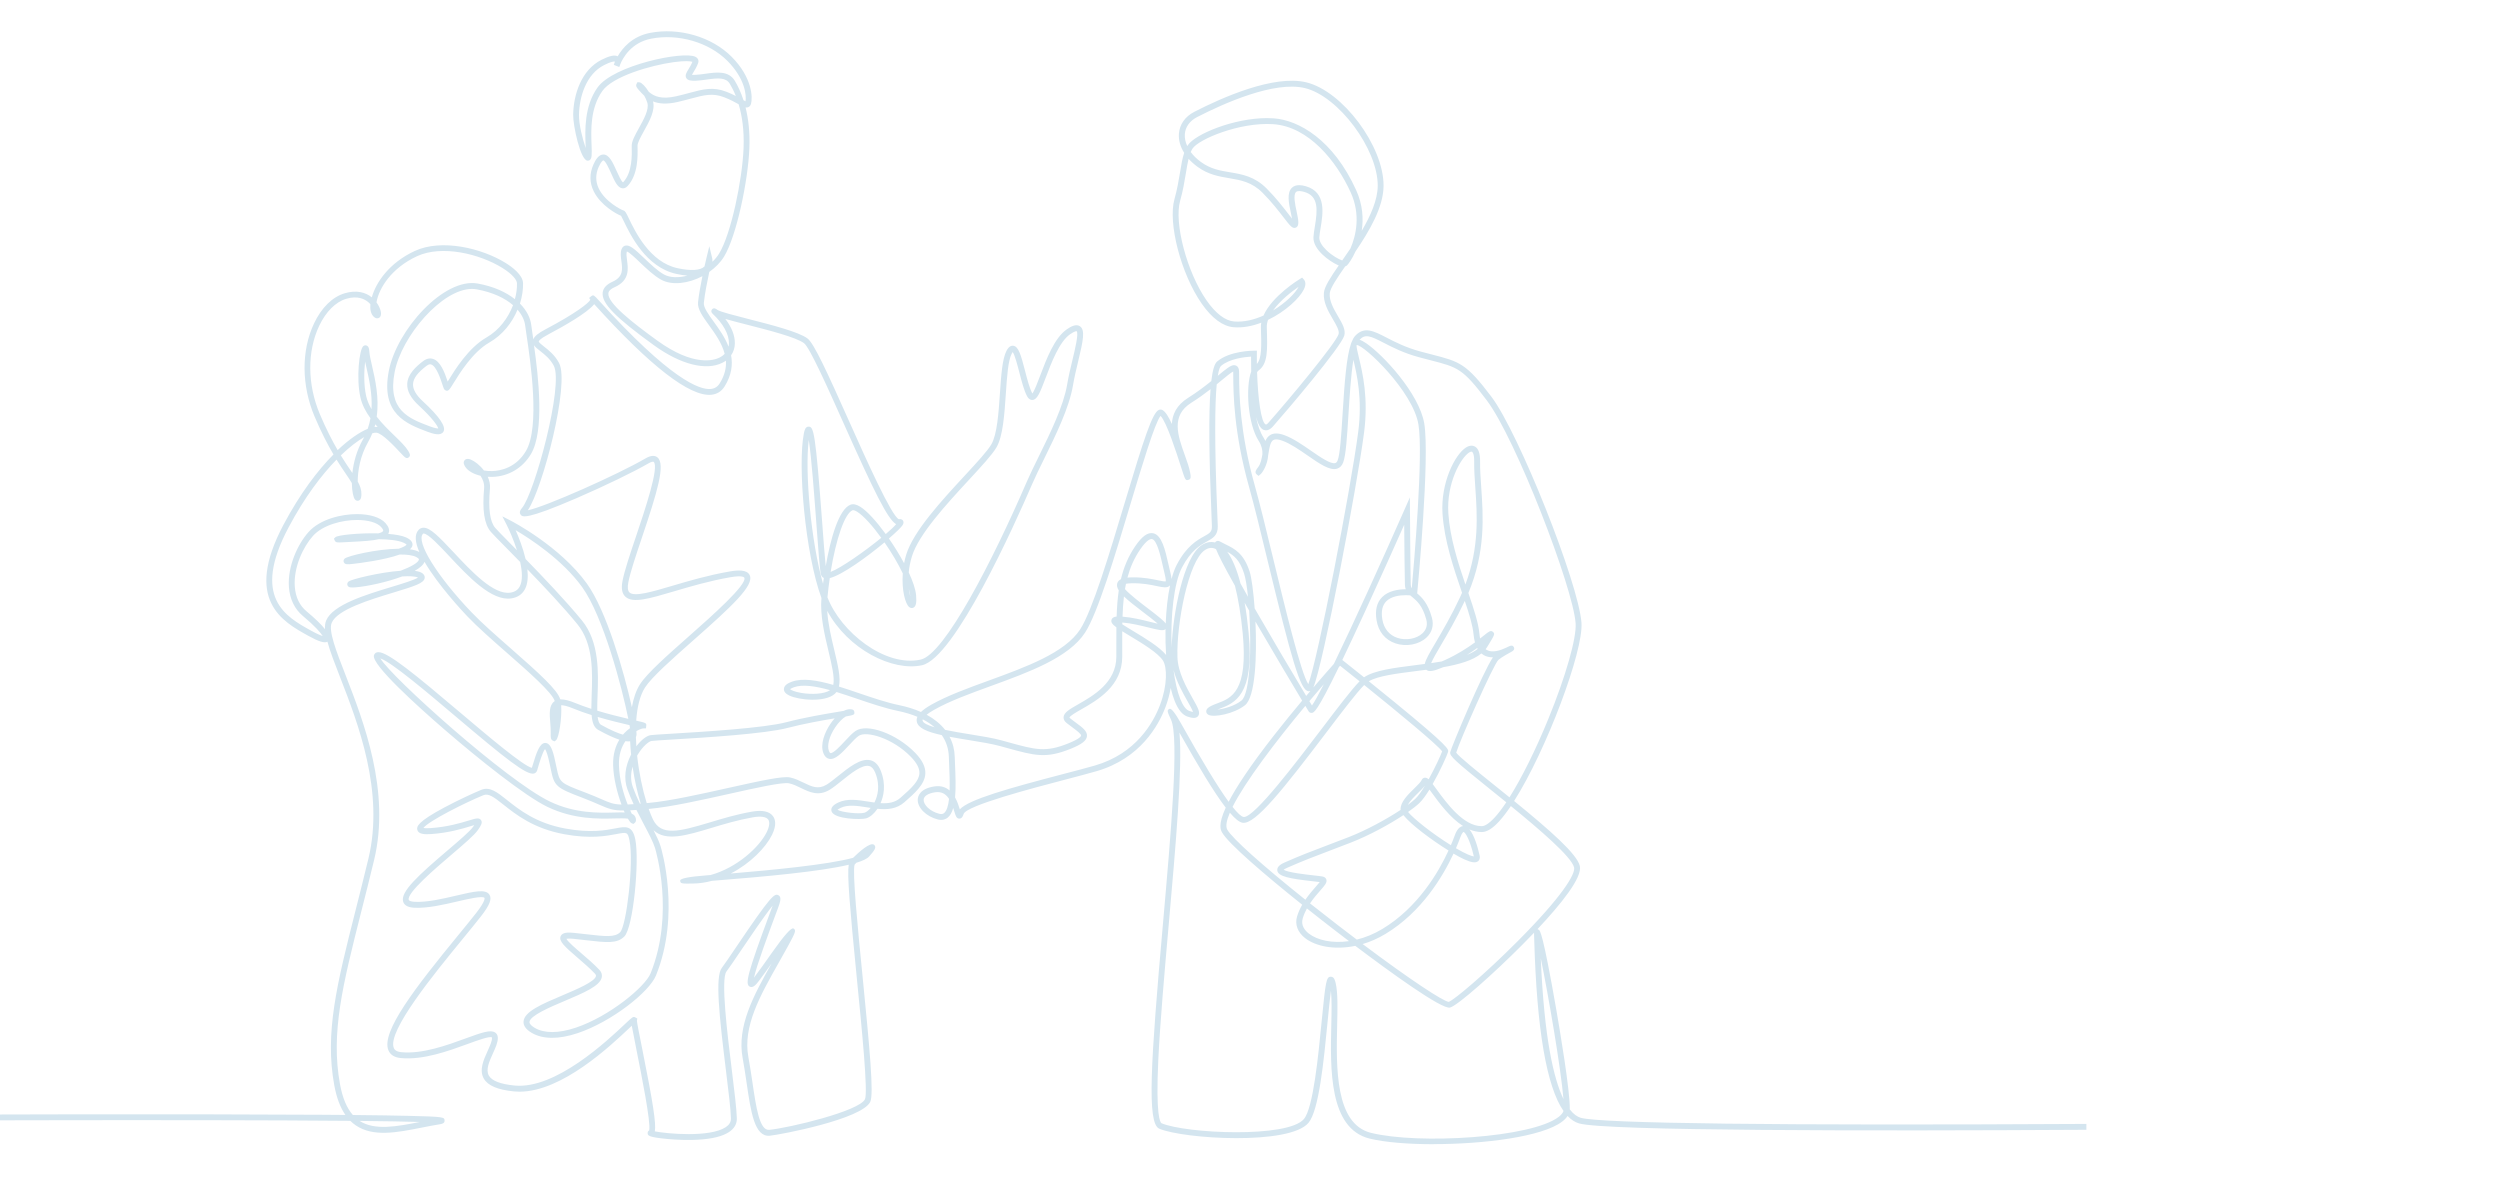 <?xml version="1.0" encoding="UTF-8"?>
<svg id="_レイヤー_2" data-name="レイヤー 2" xmlns="http://www.w3.org/2000/svg" xmlns:xlink="http://www.w3.org/1999/xlink" viewBox="0 0 851 406.66">
  <defs>
    <style>
      .cls-1 {
        clip-path: url(#clippath);
      }

      .cls-2 {
        clip-rule: evenodd;
        fill: none;
      }

      .cls-2, .cls-3 {
        stroke-width: 0px;
      }

      .cls-3 {
        fill: #d4e5ef;
      }
    </style>
    <clipPath id="clippath">
      <polygon class="cls-2" points="851 406.66 0 406.66 0 8.4 851 0 851 406.66"/>
    </clipPath>
  </defs>
  <g id="contents">
    <g class="cls-1">
      <path class="cls-3" d="M488.02,389.49c-8.7,0-16.68-.65-21.83-1.92-13.83-3.42-13.36-23.77-13.02-38.62.11-4.62.2-8.73-.12-11.72-.37,2.67-.76,6.67-1.14,10.59-1.31,13.43-2.94,30.14-6.5,34.39-6.44,7.7-42.41,5.54-50.79,2-4.28-1.81-2.92-22.58,1.23-69.56,2.75-31.24,5.6-63.54,2.75-69.7-1.25-2.69-1.47-3.17-.55-3.65q.93-.48,4,5.01c7.05,12.61,12.46,21.5,16.18,26.62,2.53-4.88,7.2-12.08,15.57-22.78,3.19-4.08,6.46-8.08,9.45-11.65-3.09-5.16-9.03-15.11-14.84-25.1-.36-.62-.71-1.23-1.06-1.82.55,11.86-.02,25.71-3.57,28.49-3.77,2.95-10.47,4.19-12.37,3.28-.73-.35-.81-.95-.81-1.19,0-.9.88-1.47,1.75-1.9.65-.33,1.36-.59,2.1-.87,4.67-1.76,10.48-3.96,8.56-23.88-.6-6.24-1.5-11.69-2.63-16.12-3.89-6.94-5.69-10.52-6.44-12.44-.07-.04-.14-.08-.21-.11-1.16-.55-2.34-.42-3.6.42-5.55,3.66-9.68,24.97-9.33,36.42.16,5.17,3.07,10.32,5.19,14.08,1.78,3.14,2.76,4.87,1.82,6.02-.76.93-2.18.62-3.59.15-1.7-.56-3.15-2.32-4.32-5.21-.53-1.32-1-2.85-1.4-4.54-.35,2.11-.95,4.34-1.78,6.54-2.38,6.29-8.6,17.5-23.49,21.8-2.79.81-6.48,1.77-10.76,2.9-10.89,2.85-33.54,8.78-34.46,11.67-.17.55-.5,1.57-1.45,1.57h0c-.97,0-1.24-.89-1.69-2.37-.13-.41-.26-.83-.4-1.24-.41,1.43-1,2.57-1.86,3.26-.64.52-1.75,1.05-3.37.64-3.97-1.01-6.98-4.01-6.84-6.82.05-1.08.71-3.68,5.66-4.43,2.26-.34,3.93.3,5.18,1.38.1-2.82-.03-5.92-.14-8.44-.04-1.06-.09-2.06-.11-2.97-.08-2.78-.9-5.27-2.41-7.43-5.11-1.13-8.12-2.43-8.51-4.63-.1-.54-.03-1.07.21-1.61-1.97-.83-4.2-1.5-6.67-2.01-4.34-.89-9.16-2.53-13.82-4.11-2.36-.8-4.74-1.61-7.05-2.32-.17.23-.36.44-.58.63-3.4,3-12.22,2.14-15.51.56-1.25-.6-1.86-1.36-1.81-2.25.07-1.33,1.59-2.04,2.72-2.45,3.63-1.31,8.56-.49,14.08,1.09.53-2.46-.51-6.82-1.6-11.37-1.37-5.74-2.93-12.24-2.43-18.22-5.55-15.14-8.15-45.28-5.97-56.06.18-.87.46-2.34,1.67-2.26,1.63.1,2.26,1.62,4.57,32.83.44,5.88.85,11.51,1.19,14.67,1.62-9.28,4.42-19.35,8.41-20.92.93-.36,2.03-.13,3.37.7,2.33,1.45,5.53,5,8.65,9.29,1.58-1.35,2.83-2.52,3.54-3.36-2.94-1.75-7.53-11.18-17.89-34.37-5.4-12.09-11.52-25.79-13.47-27.25-2.7-2.02-11.97-4.39-19.42-6.3-3.08-.79-5.53-1.42-7.36-1.95,2.16,2.81,3.27,5.64,3.24,8.33-.02,1.5-.46,2.88-1.28,4.05.6,3.23.17,6.77-2.22,10.61-1.07,1.7-2.61,2.65-4.59,2.83-7.29.62-20.67-9.7-39.7-30.75-.03-.03-.06-.07-.09-.1-2.37,3-10.53,7.6-15.58,10.27-3.07,1.62-3.28,2.3-3.29,2.42-.03.32,1.07,1.17,1.79,1.74,1.56,1.22,3.69,2.88,5.13,5.62,3.71,7.05-5.58,42.7-10.65,50.11,6.02-1.2,30.55-12.12,40.07-17.66,1.73-1.01,3.1-1.13,4.06-.35,2.85,2.33-.09,11.87-5.29,27.32-2.04,6.07-3.97,11.81-4.62,15.2-.34,1.76-.2,2.93.41,3.48,1.69,1.53,7.67-.24,14.59-2.29,5.42-1.6,12.15-3.6,19.43-4.86,2.7-.47,5.92-.75,6.88,1.24,1.68,3.49-6.21,10.72-19.22,22.21-6.95,6.14-14.14,12.5-16.4,16.02-1.77,2.76-2.69,6.76-3.01,11.3.02,0,.04,0,.06.01,3.26.74,3.46.79,3.36,1.73l-.09.88-.97.03c-.31,0-1.2.28-2.3.91.05.5.07.88.06,1.11-.03.37-.11.67-.22.93.03,1.03.08,2.08.15,3.13,1.62-2.14,3.47-3.6,4.9-3.8.78-.11,3.3-.26,7.12-.49,11-.67,31.48-1.91,39.07-3.92,5.95-1.58,13.39-2.83,17.84-3.57.59-.1,1.18-.2,1.71-.29.66-.34,1.32-.54,1.97-.55.48,0,1.5-.03,1.59.95.08.86.09,1-2.92,1.52-1.13.67-2.46,2-3.58,3.68-2.03,3.01-2.87,6.18-2.15,8.07.16.41.35.68.51.71.97.19,3.42-2.46,4.89-4.04,1.31-1.41,2.55-2.74,3.65-3.49,3.99-2.71,14.05.97,20.32,7.45,2.41,2.49,3.54,4.79,3.45,7.03-.15,3.67-3.54,6.64-7.13,9.78-2.68,2.35-5.89,2.57-9.17,2.23-1.12,1.66-2.54,2.88-3.86,3.26-1.75.5-10.74.31-11.74-2.32-.42-1.12.32-2.15,2.21-3.05,3.09-1.48,6.72-.9,10.24-.34.71.11,1.41.22,2.1.32.05-.1.1-.2.16-.31.84-1.74,1.98-5.33.13-9.86-.53-1.29-1.2-2.03-2.05-2.25-2.37-.62-6.24,2.51-9.36,5.02-1.49,1.2-2.89,2.33-4.12,3.07-3.79,2.28-6.81.81-9.74-.61-1.31-.64-2.66-1.3-4.08-1.6-2.17-.47-11.37,1.58-20.26,3.57-9.42,2.1-20.1,4.49-27.31,5.13-.07,0-.14.01-.2.02.48,1.35.97,2.56,1.47,3.59,2.76,5.69,8.82,4.17,19.28,1.02,4.3-1.3,9.17-2.77,14.37-3.68,3.55-.62,5.96-.11,7.17,1.5.79,1.05,1.37,3.01-.31,6.41-2.13,4.31-7.36,9.7-14.03,13.14,13.37-1.11,33.1-2.97,41.63-5.34,1.91-1.88,5.91-5.52,7.16-4.42.97.86.02,2.01-1.72,3.99-.67.75-2.16,1.46-4.32,2.11-.22.22-.42.43-.59.62-.86,2.2,1.11,22.09,2.7,38.09,2.46,24.83,3.87,40.1,2.62,42.67-2.87,5.92-30.56,11.18-34.19,11.54-5.21.5-6.44-8.02-7.89-17.91-.41-2.8-.84-5.69-1.36-8.53-1.99-10.74,3.65-21.2,9.87-32.23-1.53,2.16-3.03,4.25-4.3,5.93-1.01,1.33-2.08,2.58-3.19,1.97-1.58-.87-.88-4.13,7.05-25.45l.75-2.03s.01-.04.02-.06c-2.78,3.41-7.86,10.94-10.9,15.44-2.2,3.26-3.95,5.84-4.8,6.95-2.01,2.6.29,21.22,1.81,33.54.87,7.06,1.62,13.15,1.71,16.45.07,2.79-1.88,6.29-11.63,7.17-4.7.43-9.52.1-11.98-.13-6.55-.61-6.64-1.19-6.74-1.86-.06-.38.09-.82.52-1.07.64-2.59-2.71-19.27-4.33-27.38-.87-4.32-1.35-6.79-1.6-8.24-.28.27-.6.56-.92.87-6.36,6.01-22.82,21.57-37.29,21.58-.63,0-1.25-.03-1.86-.09-5.55-.54-8.91-1.96-10.29-4.35-1.67-2.89-.09-6.37,1.3-9.44.77-1.71,1.51-3.32,1.48-4.42,0-.11-.02-.16-.03-.17-.7-.54-5.1,1.07-8.31,2.25-6.38,2.33-15.11,5.53-22.74,4.77-2.14-.21-3.54-1.1-4.18-2.64-2.59-6.25,9.21-21.42,23.73-39.14,2.32-2.83,4.5-5.5,6.18-7.64,3.29-4.21,2.8-5.08,2.8-5.09-.53-.83-5.91.43-9.13,1.18-4.77,1.12-10.19,2.38-14.73,2.17-2.11-.1-3.39-.77-3.81-2-1.15-3.36,5.25-9.13,15.14-17.56,3.89-3.31,7.57-6.45,8.66-8.02.15-.21.27-.39.37-.55-.41.12-.87.26-1.31.39-2.75.84-7.34,2.24-13.39,2.66-2.11.14-4.33.09-4.68-1.46-.27-1.15.2-2.78,9.2-7.59,4.79-2.56,10.23-5.05,12.56-6,2.93-1.2,5.4.77,8.82,3.49,4.16,3.31,9.85,7.84,19.78,9.67,8.57,1.58,13.67.61,17.04-.04,3.51-.68,5.84-1.12,6.81,3.76,1.46,7.31-.69,30-3.74,33.04-2.5,2.48-6.01,2.07-13.01,1.26-1.28-.15-2.68-.31-4.21-.47-1.49-.15-2.19-.08-2.49,0,.49.98,3.12,3.24,5.09,4.92,2,1.72,4.28,3.67,6.09,5.59.95,1.01.99,1.98.85,2.62-.61,2.92-6.14,5.26-12.54,7.97-5.03,2.13-11.92,5.05-12.06,7.2-.05.74.92,1.48,1.75,1.98,3.27,1.95,8.12,1.94,14.04-.05,11.47-3.85,23.59-13.93,25.43-18.47,8.23-20.33,1.78-41.78,1.51-42.68-.65-2.1-2.09-4.83-3.76-7.99-.83-1.57-1.71-3.24-2.57-4.97-.78.06-1.48.1-2.13.14.2.43.38.82.55,1.16.71.29,1.17.76,1.35,1.52.08.36.25,1.09-.32,1.56l-.48.39-.64-.26c-.31-.14-.75-.69-1.24-1.54-1.08-.15-3.09-.1-4.45-.07-5.56.14-13.95.36-22.93-3.94-7.62-3.65-23.61-16.43-34.99-26.27-9.29-8.04-24.78-22.01-24.08-25.25.12-.54.57-1.12,1.51-1.14,3.23-.1,12.73,7.74,27.93,20.61,9.13,7.73,21.53,18.23,24.34,18.76l.13-.45c1.49-5.02,2.56-8.04,4.45-8.02,1.33.03,2.2,1.42,3.03,4.8.35,1.44.59,2.62.8,3.65,1.04,5.11,1.21,5.17,9.7,8.4,2.47.94,4.21,1.7,5.61,2.31,2.7,1.18,3.99,1.75,6.78,1.81-1.43-3.86-2.73-8.9-2.85-13.41-.1-3.82.9-6.65,2.13-8.67-1.7-.55-4.02-1.56-7.2-3.33-1.48-.83-2.06-2.58-2.25-5.05-2.2-.69-4.37-1.45-6.35-2.28-1.94-.8-3.2-1.07-4.01-1.07.29,4.27-.75,11.14-1.76,11.92l-.5.39-.63-.28c-.69-.35-.71-1.16-.67-2.45.04-1.13-.07-2.38-.16-3.59-.25-3.06-.48-5.94,1.4-7.31.04-.03.08-.06.12-.09-.78-2.83-8.97-10.02-16.21-16.37-4.95-4.34-10.06-8.82-13.53-12.47-1.45-1.52-9.98-10.61-14.58-18.56-.4,1.07-1.63,2.1-3.34,3.07,1.18.14,2.12.42,2.69.88.76.6.76,1.27.7,1.62-.32,1.7-3.29,2.66-10.58,4.87-8.08,2.45-19.15,5.8-21.06,10.31-1.15,2.72,1.44,9.4,4.73,17.85,6.11,15.71,15.34,39.46,9.7,62.9-1.54,6.41-3,12.16-4.41,17.72-6.26,24.75-10.4,41.09-7.2,58.59.85,4.67,2.3,8.13,4.38,10.49,7.89.08,14.28.17,19.07.29,12.04.28,12.06.45,12.15,1.57.08,1.01-1.03,1.19-1.45,1.26-2.08.33-4.21.75-6.26,1.16-8.53,1.69-16.59,3.28-22.51-.75-.67-.45-1.29-.97-1.87-1.54-53.13-.5-162.61-.12-227.82.25v-2c.64,0,65.42-.36,129.39-.46,37.57-.05,67.52,0,89.01.14,2.71.02,5.3.04,7.75.06-1.76-2.53-3.01-5.87-3.79-10.1-3.28-17.92.9-34.44,7.22-59.44,1.41-5.56,2.86-11.31,4.4-17.7,5.5-22.83-3.6-46.23-9.62-61.71-1.85-4.76-3.44-8.83-4.33-12.14-1.02.57-2.98-.06-6.55-2.03-8.76-4.85-22-12.17-8.41-37.78,5.69-10.72,11.7-18.56,17.02-23.93-1.93-3.27-4.12-7.44-6.43-12.9-4.49-10.61-4.56-22.46-.18-31.72,2.54-5.37,6.25-9.01,10.44-10.25,4.02-1.19,7.1-.31,9.22,1.39,1.37-5,5.85-11.72,14.63-15.79,9.06-4.2,22.72-1.01,30.97,4.12,2.17,1.35,5.81,4.03,5.88,6.86.05,2.12-.29,4.51-1.05,6.94,2.3,2.32,3.56,4.9,3.84,7.29.08.71.25,1.82.46,3.24.08.51.16,1.07.25,1.65.37-1.08,1.64-2.11,4.24-3.48,10.3-5.44,14.67-8.94,15.16-10.01l-.4-.61.71-.6c.75-.58,1-.3,2.62,1.48,24.38,26.96,34.31,30.46,38.04,30.1,1.34-.12,2.35-.74,3.07-1.9,1.72-2.74,2.28-5.32,2.12-7.74-.37.27-.77.51-1.2.72-5.57,2.81-14.28.58-23.31-5.96-13.26-9.6-17.82-14.28-17.45-17.89.16-1.55,1.28-2.8,3.33-3.72,3.77-1.68,3.42-4.3,3.04-7.07-.2-1.46-.39-2.85.07-4.05.33-.86.95-1.12,1.29-1.19,1.49-.33,3.2,1.22,6.35,4.22,2.16,2.06,4.6,4.4,6.82,5.62,2.07,1.13,4.98,1.16,7.94.38-1.14-.1-2.39-.29-3.75-.59-10.37-2.25-15.68-13.31-17.95-18.04-.32-.68-.69-1.43-.88-1.74-1.61-.61-6.95-3.59-9.28-8.28-1.48-2.98-1.51-6.08-.1-9.22.65-1.44,1.7-3.36,3.36-3.36h0c1.99,0,3.21,2.71,4.5,5.59.61,1.35,1.61,3.59,2.19,3.89.01-.02.05-.05.11-.11,3.08-3.33,2.93-9.15,2.85-12.28-.04-1.59,1.11-3.65,2.43-6.04,1.67-3.01,3.56-6.42,2.89-8.66-.27-.89-.65-1.7-1.05-2.4-.68-.62-1.26-1.28-1.81-1.9-.59-.67-1.2-1.35-.83-2.09l.31-.61.71.04c.68.06,2.04,1.39,3.16,3.23,1.85,1.6,4.38,2.64,9.35,1.51,1.64-.37,3.13-.77,4.44-1.13,4.71-1.27,8.11-2.18,12.68-.38,1.23.48,2.27.97,3.16,1.43-.65-1.63-1.35-3-2.02-4.12-1.33-2.23-3.88-2.05-7.92-1.48-1.18.17-2.41.34-3.6.39-1.67.07-2.81-.05-3.32-.9-.53-.91.03-1.83.74-2.99.43-.7.95-1.55,1.34-2.54-.6-.21-2.42-.43-6.4.12-7.96,1.1-20.74,4.86-24.25,9.8-4.17,5.87-3.87,13.39-3.68,18.37.06,1.58.11,2.83.01,3.77-.16,1.51-1.01,1.63-1.39,1.6-2.42-.15-4.95-11.96-4.88-15.7.12-6.73,2.73-15.17,9.66-18.65,2.7-1.36,4.44-1.74,5.5-1.19,1.61-2.8,4.89-6.76,10.99-7.96,9.89-1.93,21.05,1.33,27.79,8.12,7.09,7.14,7.17,13.97,6.6,16-.16.58-.48.97-.94,1.16-.3.12-.6.15-.92.09.94,3.74,1.52,8.34,1.3,13.88-.43,11.03-4.38,29.95-8.62,36.9-1.23,2.01-3,3.78-5.03,5.21-.68,3.15-1.52,7.4-1.85,10.52-.16,1.56,1.55,3.92,3.36,6.42,1.76,2.44,3.82,5.28,5.05,8.49.08-.36.13-.74.13-1.12.03-3.08-1.91-6.63-5.48-10-.72-.68-.55-1.22-.28-1.55.6-.73,1.36-.19,1.72.07l.12.09c.88.63,5.79,1.88,10.53,3.1,8.02,2.05,17.11,4.38,20.13,6.63,2.25,1.68,6.82,11.75,14.1,28.03,5.77,12.91,14.45,32.35,16.99,33.5.75-.16,1.16.13,1.37.41.22.3.4.8-.04,1.54-.44.74-2.24,2.49-4.71,4.62,1.87,2.69,3.66,5.6,5.17,8.4.19-.96.43-1.94.73-2.92,2.45-8,12.14-18.48,19.92-26.89,4.15-4.49,7.74-8.37,9.06-10.65,1.97-3.39,2.48-10.83,2.92-17.4.41-6,.79-11.68,2.23-14.43.24-.46,1-1.89,2.29-1.73,1.79.2,2.61,3.06,4.02,8.52.77,2.98,1.57,6.05,2.49,7.71,0,0,0,.01.01.02.68-.85,1.77-3.71,2.65-6.06,2.17-5.75,4.88-12.9,9.1-15.8,1.27-.88,3.12-1.94,4.45-1.02,1.85,1.27,1.07,4.95-.6,11.89-.65,2.71-1.32,5.5-1.77,8.18-1.28,7.65-5.86,16.97-9.9,25.2-1.54,3.13-2.99,6.08-4.06,8.57-5.97,13.82-26.31,59.11-37.47,61.55-9.97,2.17-25.16-5.37-32.24-18.53.28,4.47,1.39,9.13,2.41,13.37,1.23,5.16,2.27,9.5,1.58,12.41,2.23.69,4.53,1.47,6.87,2.27,4.6,1.56,9.35,3.18,13.58,4.05,2.77.57,5.26,1.35,7.47,2.34.81-.78,1.96-1.59,3.46-2.45,5.43-3.08,12.34-5.6,19.65-8.26,12.73-4.64,25.89-9.43,31.08-17.4,4.15-6.38,10.01-25.89,15.17-43.1,6.54-21.78,9.42-30.74,11.65-31.63.42-.17.85-.14,1.22.07,1,.56,2.03,2.17,3.18,4.73.17-3.3,1.6-6.42,5.51-8.88,3.06-1.92,5.72-3.96,7.91-5.72.44-3.74,1.1-5.92,1.99-6.67,4.28-3.64,12.14-3.68,12.52-3.68h1.01s-.01,1.01-.01,1.01c-.01,1.16-.01,2.34,0,3.52,1.7-1.97,1.58-5.89,1.38-12.44-.02-.54.02-1.08.12-1.62-3.03,1.16-6.25,1.8-9.39,1.55-3.67-.29-7.43-3.07-10.88-8.03-7.07-10.16-11.57-27.46-9.27-35.6.94-3.34,1.45-6.42,1.9-9.14.42-2.55.78-4.75,1.4-6.59-1.33-2.1-1.96-4.34-1.79-6.56.25-3.16,2.11-5.8,5.26-7.42,9.49-4.88,27.06-12.67,38.05-10.04,12.41,2.98,26.44,21.76,26.35,35.27-.05,7.25-4.79,15.27-9.56,22.33-1.17,2.59-2.42,4.29-2.9,4.74-.17.16-.37.27-.61.33-2.68,3.85-5.08,7.39-5.24,9.1-.25,2.64,1.36,5.41,2.79,7.84,1.45,2.49,2.7,4.63,2.15,6.61-1.08,3.83-19.64,25.69-24.29,30.93-1.3,1.47-2.43,1.45-3.14,1.18-1.14-.44-1.98-2.1-2.61-4.4.53,2.69,1.38,5.22,2.6,7.1.23.35.42.7.59,1.05.37-.85.89-1.57,1.67-2.03,1.19-.7,2.76-.67,4.8.07,2.98,1.09,6.08,3.24,9.09,5.32,3.14,2.17,6.7,4.64,8.24,4.17.21-.07.53-.23.79-.9.83-2.12,1.24-8.76,1.68-15.78.68-10.96,1.33-19.52,2.88-23.99.04-.17.1-.33.18-.48.37-.94.78-1.67,1.25-2.17,3.09-3.28,6.24-1.66,10.6.59,2.94,1.52,6.6,3.41,11.67,4.78,1.43.39,2.72.72,3.9,1.02,9.38,2.42,11.61,2.99,20.22,14.4,9.28,12.3,29.6,63.31,30.62,76.88.72,9.63-11.93,43.39-22.93,60.69,12.41,10.11,21.4,18.04,22.37,22.11.93,3.91-6.43,13.02-14.41,21.5l.46.25c.37.22,1.36.79,5.99,27.46,1.09,6.31,4.66,27.37,4.54,33.53,0,.05,0,.09,0,.14,1.34,1.72,2.62,2.52,3.72,2.84,6.7,1.95,67.83,2.68,172.13,2.09v2c-73.91.43-163.87.4-172.69-2.17-1.39-.41-2.7-1.25-3.91-2.54-.43.67-1.04,1.3-1.83,1.91-6.75,5.18-26.65,7.68-43.75,7.68ZM453.07,332.48c1.12,0,1.43,1.44,1.64,2.39.71,3.23.59,8.27.46,14.11-.32,14.18-.77,33.6,11.5,36.64,16.33,4.04,54.65,1.67,63.88-5.41.88-.67,1.43-1.35,1.67-2.03-5.76-8.27-9.11-27.81-9.97-58.35l-.05-1.56c0-.26-.02-.53,0-.77-1.39,1.45-2.78,2.88-4.15,4.25-9.41,9.46-21.77,20.5-24.45,21.22-2.79.78-21-12.52-32.26-21-7.08,1.47-13.47.17-17.06-2.62-2.57-2-3.57-4.69-2.76-7.38.44-1.45,1.05-2.79,1.75-4.01-12.9-10.31-25.15-20.81-27.28-24.6-.46-.82-1.44-2.57,1.25-8.44-4.03-5.24-9.38-14.19-15.75-25.53,1.07,11.83-1.24,37.99-3.66,65.41-1.44,16.34-2.93,33.25-3.54,45.91-.91,19,.61,21.37,1.1,21.64,8.35,3.53,42.99,5.11,48.47-1.44,3.17-3.79,4.9-21.55,6.04-33.31,1.34-13.77,1.6-15.05,3.06-15.13.03,0,.05,0,.08,0ZM222.91,385.12c4.02.8,18.74,2.17,24.16-1.45,1.2-.8,1.77-1.77,1.74-2.96-.08-3.2-.83-9.25-1.69-16.25-2.29-18.59-3.74-31.98-1.41-35,.82-1.06,2.63-3.75,4.73-6.85,12.09-17.91,13.18-18.57,14.54-17.87,1.14.59.64,2.23-.13,4.31l-.76,2.03c-2.53,6.8-6.49,17.45-7.44,21.73.04-.05.07-.1.11-.15,1.74-2.3,3.92-5.4,6.03-8.39q6.25-8.87,7.32-8.21c.98.61.7,1.27-1.97,6.16-1.02,1.87-2.07,3.73-3.12,5.58-6.28,11.11-12.2,21.61-10.28,31.99.53,2.88.96,5.79,1.38,8.6,1.25,8.5,2.41,16.54,5.72,16.21,6.88-.68,30.62-6.36,32.59-10.42,1.09-2.25-1.07-24.07-2.81-41.61-2.4-24.26-3.27-34.65-2.72-38.21-9.65,2.29-27.63,3.98-46.59,5.48-2.11.57-4.3.9-6.53.92-3.81.05-4.2.05-4.25-1.01q-.05-1.08,9.01-1.78c.43-.03.88-.07,1.35-.11,8.93-2.46,16.58-9.47,19.09-14.58.95-1.92,1.13-3.49.5-4.33-.7-.94-2.56-1.2-5.23-.73-5.08.89-9.89,2.34-14.14,3.62-8.5,2.56-15.49,4.68-19.65.76,1.05,2.05,1.9,3.87,2.39,5.44.29.93,6.93,23.04-1.56,44.02-2.25,5.56-14.99,15.71-26.65,19.62-6.49,2.18-11.92,2.13-15.71-.13-1.9-1.14-2.82-2.43-2.72-3.83.23-3.38,6.28-5.94,13.28-8.91,4.89-2.07,10.97-4.65,11.37-6.54.02-.12.08-.38-.35-.84-1.74-1.84-3.97-3.76-5.94-5.45-4.37-3.76-6.44-5.63-5.73-7.3.58-1.35,2.58-1.34,4.64-1.12,1.54.16,2.95.32,4.24.47,6.36.73,9.56,1.1,11.37-.7,2.14-2.12,4.71-23.6,3.19-31.23-.59-2.93-.88-2.87-4.48-2.18-3.31.63-8.85,1.7-17.78.04-10.42-1.93-16.34-6.64-20.67-10.07-3.27-2.6-5.06-3.92-6.82-3.2-6.21,2.54-18.76,8.86-20.4,11.15.35.07,1.05.15,2.44.05,5.82-.4,10.28-1.76,12.94-2.57,2.44-.74,3.55-1.08,4.21-.18.63.86,0,1.91-1.04,3.4-1.24,1.78-4.84,4.85-9,8.4-5.36,4.57-15.34,13.07-14.54,15.39.09.27.67.58,2.01.65,4.26.21,9.53-1.03,14.18-2.12,6-1.41,9.97-2.33,11.27-.31.92,1.44.08,3.58-2.91,7.4-1.69,2.16-3.88,4.84-6.21,7.68-9.64,11.77-25.77,31.46-23.43,37.11.12.3.5,1.22,2.53,1.42,7.17.71,15.66-2.39,21.86-4.66,5.75-2.1,8.58-3.07,10.13-2.01.39.27.87.79.89,1.76.04,1.56-.79,3.37-1.66,5.29-1.25,2.76-2.54,5.6-1.39,7.61,1.02,1.77,3.96,2.9,8.75,3.37,13.99,1.36,31.75-15.43,37.59-20.95,2.58-2.44,2.79-2.64,3.54-2.22l.64.36-.13.77c0,.55.92,5.11,1.8,9.52,3.7,18.43,4.78,25.49,4.3,28.12ZM122.41,381.56c5.16,3.33,12.6,1.92,20.49.36-4.77-.15-11.77-.27-20.49-.36ZM524.48,326.17c1.15,27.22,4.39,41.04,7.72,47.95-.87-10.46-5.08-35.02-7.72-47.95ZM463.85,321.36c16.39,12.29,27.45,19.52,29.3,19.68,1.81-.63,12.31-9.44,23.5-20.69,14.96-15.03,19.71-22.81,19.17-25.08-.86-3.6-11.69-12.87-21.52-20.89-1.38,2.04-2.72,3.8-3.99,5.2-2.23,2.44-4.15,3.63-5.87,3.65-1.46-.01-2.88-.31-4.24-.89,1.7,2,2.86,6.16,3.47,8.91.24,1.08-.22,1.65-.52,1.89-.84.69-2.26.49-4.75-.64-1-.46-2.24-1.12-3.62-1.93-3.55,7.64-10.78,19.86-23.15,27.33-2.59,1.56-5.22,2.7-7.79,3.46ZM444.88,309.24c-.57,1.03-1.06,2.14-1.42,3.33-.73,2.41.72,4.17,2.07,5.22,2.91,2.26,7.94,3.4,13.67,2.57-1.76-1.34-3.27-2.49-4.41-3.37-3.21-2.47-6.57-5.09-9.91-7.75ZM445.93,307.52c2.98,2.37,6.13,4.83,9.42,7.36,2.24,1.73,4.41,3.38,6.5,4.96,2.86-.7,5.83-1.88,8.77-3.66,12.04-7.27,19.06-19.27,22.46-26.66-5.7-3.53-12.81-8.81-15.36-12.05-4.86,3.21-11.62,6.89-17.77,9.3-2.84,1.11-5.3,2.04-7.59,2.91-4.79,1.82-8.93,3.38-14.19,5.71-.69.3-1.05.54-1.23.68,1.43.94,7.85,1.65,10.36,1.93,1.32.15,2.36.26,2.9.37.83.17,1.15.63,1.28,1,.35,1.04-.51,2.01-2.07,3.78-1.01,1.15-2.3,2.62-3.47,4.36ZM418.64,276.65c-1.13,2.64-1.5,4.64-.88,5.75,1.69,3.01,11.92,12.15,26.59,23.87,1.21-1.78,2.51-3.26,3.54-4.43.46-.53,1-1.14,1.34-1.58-.56-.08-1.33-.16-2.17-.26-8.24-.91-11.96-1.66-12.27-3.66-.24-1.54,1.79-2.44,2.56-2.78,5.31-2.35,9.47-3.93,14.29-5.75,2.29-.87,4.74-1.8,7.57-2.9,5.95-2.33,12.75-6.04,17.55-9.21,0-.05-.01-.09-.01-.14-.08-2.53,2.44-5,4.67-7.18,1.1-1.08,2.24-2.19,2.53-2.87.2-.45.57-.73,1.02-.78.45-.04.86.12,1.34.55,2.16-3.89,4.09-8.11,4.6-9.52-1.61-2.23-14.75-13.1-26.54-22.58-2.63,2.64-7.67,9.28-12.97,16.27-14.38,18.95-24.12,31.32-28.41,30.62-1.13-.18-2.59-1.37-4.34-3.42ZM495.61,288.75c3.47,2.03,5.33,2.69,6.08,2.78-1.29-5.71-2.95-8.29-3.51-8.34,0,0-.49.15-1.14,1.96-.32.88-.79,2.11-1.43,3.59ZM479.3,276.4c1.85,2.25,8.03,7.23,14.58,11.31.57-1.33.99-2.43,1.28-3.23.29-.8,1.15-3.17,2.89-3.28-4.43-2.8-8.14-7.89-10.68-11.36-.26-.35-.52-.72-.78-1.07-1.19,1.93-2.4,3.61-3.48,4.63-.9.86-2.21,1.88-3.81,3ZM487.69,266.9c.37.49.8,1.07,1.29,1.75,3.43,4.71,9.17,12.57,15.34,12.57.03,0,.06,0,.1,0,.77,0,2.16-.54,4.42-3,1.2-1.31,2.51-3.04,3.9-5.12-1.8-1.46-3.54-2.86-5.16-4.16-12.49-10.04-14.18-11.61-13.92-12.91.32-1.56,11.17-27.43,14.54-32.27-1.15.01-2.21-.23-3.11-.74-.29-.17-.57-.36-.83-.58-2.92,2.4-7.65,3.73-12.97,4.67-3.38,1.43-4.92,1.65-5.79.88-1.19.16-2.39.31-3.59.46-6.59.84-12.85,1.63-15.97,3.45,2.73,2.2,5.8,4.68,8.86,7.18,18.59,15.22,18.37,16,18.11,16.91-.32,1.12-2.62,6.32-5.24,10.91ZM419.57,274.67c1.7,2.15,2.95,3.29,3.74,3.42.05,0,.1.01.15.01,3.67,0,17.83-18.66,26.34-29.87,5.44-7.17,10.23-13.48,13-16.32-2.33-1.86-4.57-3.65-6.64-5.29-.13.15-.27.3-.41.45-7.53,15.49-8.5,15.55-9.25,15.6-.44.04-.83-.18-1.06-.56-.02-.03-.41-.68-1.1-1.83-10.23,12.28-20.48,25.81-24.78,34.38ZM319.19,269.62c-.26,0-.54.02-.82.06-2.46.37-3.9,1.3-3.96,2.55-.08,1.64,2.04,3.95,5.33,4.79.89.23,1.35-.04,1.62-.25.94-.76,1.44-2.57,1.7-4.83-.89-1.37-2.1-2.31-3.86-2.31ZM285.09,275.64c1.24.85,7.26,1.55,9.17,1.01.59-.17,1.37-.74,2.13-1.64-.39-.06-.79-.12-1.18-.18-3.36-.53-6.53-1.04-9.06.17-.6.29-.91.51-1.06.64ZM129.48,224.12c3.68,6.35,43.08,41.73,57.7,48.72,8.54,4.09,16.65,3.88,22.01,3.74,1.29-.03,2.45-.06,3.44-.02-.1-.22-.2-.44-.3-.67-3.59.04-5.11-.56-8.39-1.99-1.38-.6-3.1-1.36-5.52-2.28-9.23-3.51-9.75-3.97-10.95-9.87-.21-1.02-.44-2.18-.79-3.58-.52-2.11-.95-2.9-1.15-3.18-.79.84-1.91,4.61-2.46,6.48l-.23.79c-.15.51-.53.89-1.03,1.04-2.51.75-9.98-5.27-26.42-19.18-9.92-8.4-22.1-18.71-25.91-20ZM325.1,271.44c.79,1.41,1.28,2.93,1.62,4.06,3.14-3.4,16.77-7.19,35.25-12.03,4.27-1.12,7.95-2.08,10.72-2.88,14.05-4.06,19.93-14.64,22.17-20.59,2.58-6.81,2.44-12.89,1.01-15.14-1.67-2.63-7.16-5.93-11.17-8.34-1.04-.62-1.93-1.16-2.69-1.64,0,1.49,0,3.01,0,4.58,0,1.34,0,2.72,0,4.12-.04,9.95-8.42,14.74-13.96,17.9-1.65.94-3.91,2.23-4.01,2.8,0,0,.08.11.29.28.68.54,1.35,1.03,1.97,1.49,2.19,1.61,3.91,2.88,3.69,4.61-.19,1.51-1.82,2.74-5.61,4.26-8.37,3.35-12.04,2.34-21.86-.38l-2.14-.59c-2.82-.77-6.6-1.38-10.6-2.03-2.41-.39-4.6-.75-6.56-1.13,1.1,2.06,1.7,4.35,1.77,6.83.02.9.07,1.89.11,2.94.15,3.53.32,7.52,0,10.88ZM485.02,267.5c-.57.71-1.35,1.47-2.2,2.31-1.33,1.3-2.89,2.84-3.63,4.21,1.04-.77,1.92-1.47,2.56-2.08.99-.94,2.14-2.56,3.28-4.44ZM212.89,252.3c-1.32,1.9-2.29,4.54-2.2,8.11.12,4.95,1.59,9.95,2.97,13.44.61-.03,1.28-.06,2.03-.11-.78-1.67-1.51-3.38-2.13-5.11-1.28-3.56-.81-7.79,1.27-11.78-.15-1.51-.26-3.02-.33-4.52-.39.06-.9.07-1.6-.03ZM215.32,260.98c-.57,2.04-.79,4.5.11,6.97.68,1.9,1.51,3.79,2.39,5.63.09,0,.18-.01.28-.02-1.13-3.68-2.11-8.04-2.77-12.58ZM299.74,273.39c2.55.17,4.88-.15,6.78-1.82,3.83-3.35,6.34-5.75,6.45-8.36.07-1.66-.88-3.48-2.88-5.56-6.2-6.41-15.18-8.94-17.76-7.18-.92.62-2.13,1.93-3.31,3.2-2.41,2.59-4.7,5.04-6.74,4.65-.9-.17-1.57-.83-2-1.96-1.16-3.01.46-7.09,2.36-9.91.44-.65.94-1.31,1.49-1.93-4.46.75-10.79,1.88-15.94,3.24-7.79,2.06-28.39,3.31-39.46,3.98-3.5.21-6.26.38-6.96.48-.82.12-2.86,1.65-4.63,4.57-.08.13-.17.28-.26.44.63,5.82,1.84,11.58,3.26,16.14.22-.02.44-.04.67-.06,7.08-.63,17.69-3,27.05-5.09,11.49-2.56,18.65-4.11,21.12-3.57,1.66.36,3.12,1.07,4.54,1.76,2.78,1.35,4.97,2.42,7.83.7,1.11-.67,2.46-1.76,3.89-2.91,3.64-2.93,7.77-6.26,11.11-5.4,1.49.38,2.63,1.54,3.41,3.43,2.03,4.98.94,9.01-.02,11.15ZM495.68,256.19c.93,1.37,7.14,6.36,13.15,11.19,1.71,1.38,3.38,2.72,5,4.03,4.18-6.64,8.92-16.15,13.27-26.81,5.9-14.44,9.61-27.49,9.24-32.46-.92-12.31-20.36-62.76-30.22-75.83-8.19-10.86-9.86-11.29-19.13-13.67-1.18-.3-2.48-.64-3.92-1.03-5.28-1.42-9.04-3.37-12.07-4.93-4.55-2.35-6.25-3.07-8.19-1.04.56.19,1.28.56,2.24,1.21,5.81,3.95,18.05,17.16,19.76,27.28,1.96,11.64-2.21,55.89-2.39,57.76v.12c1.62,1.37,3.68,3.38,5.02,8.34.68,2.53.03,4.89-1.85,6.66-2.56,2.41-6.91,3.24-10.57,2-3.51-1.18-5.79-3.96-6.44-7.84-.58-3.44.08-6.11,1.93-7.95,2.18-2.16,5.54-2.63,8-2.64-.16-.43-.26-.92-.28-1.49-.09-2.73-.19-13.99-.24-20.47-2.71,6.09-7.96,17.87-13.34,29.55-3.1,6.72-5.64,12.14-7.73,16.49.83.66,3.67,2.91,7.4,5.9,3.36-2.34,10.17-3.21,17.36-4.12,1.09-.14,2.2-.28,3.31-.43.3-1.5,1.63-3.76,3.8-7.45,2.24-3.82,5.31-9.04,8.25-15.35.22-.48.44-.95.64-1.43-.03-.08-.05-.15-.08-.23-2.79-8.18-5.96-17.46-6.57-26.68-.69-10.4,4.19-20.14,7.99-22.54,1.4-.88,2.42-.66,3.03-.33,1.22.68,1.8,2.35,1.77,5.1-.04,2.71.17,5.67.39,8.81.68,9.81,1.52,21.91-4.38,35.95,1.86,5.45,3.42,10.17,3.76,13.83.05.59.13,1.14.24,1.65.54-.42,1-.79,1.39-1.1,1.62-1.3,2.23-1.79,2.97-1.14.78.68.62.93-1.94,5.11-.16.27-.34.53-.54.78.13.1.26.19.41.27,1.86,1.06,4.62.15,6.61-.8l.45-.22c.25-.12.47-.23.68-.31.01,0,.02-.01.03-.02h0c.62-.24,1.09-.25,1.42.39.44.87-.42,1.34-.74,1.52-.82.44-3.3,1.79-4.5,2.79-1.71,1.55-13.28,27.8-14.36,31.55ZM321.68,248.44c2.78.59,5.87,1.09,8.42,1.5,4.05.66,7.88,1.27,10.81,2.08l2.14.59c9.6,2.66,12.84,3.55,20.58.45,3.94-1.58,4.34-2.43,4.37-2.66.07-.56-1.57-1.77-2.89-2.75-.64-.47-1.33-.98-2.03-1.54-.74-.59-1.09-1.27-1.04-2,.12-1.59,2.07-2.7,5.01-4.38,5.14-2.94,12.92-7.38,12.95-16.17,0-1.4,0-2.77,0-4.11,0-2.03,0-4,.02-5.9-1.46-1.07-1.91-1.77-1.66-2.59.23-.76.98-1.01,1.74-1.09.1-3.12.31-6.07.73-8.9-.56-.89-.76-1.7-.51-2.46.2-.62.66-1.05,1.24-1.35.95-3.99,2.47-7.73,4.91-11.29,2.28-3.33,4.21-4.7,6.03-4.36,2.98.57,4.13,5.69,5.25,10.63.2.91.4,1.79.61,2.62.22.9.38,1.67.43,2.33.51-1.9,1.1-3.56,1.79-4.87,3.34-6.35,6.91-8.33,9.28-9.65,1.93-1.07,2.73-1.52,2.67-3.44-.02-.6-.06-1.67-.12-3.12-.87-20.86-1-35.08-.34-43.54-1.91,1.49-4.12,3.1-6.58,4.65-7,4.4-4.55,11.21-2.18,17.81.78,2.16,1.51,4.2,1.83,6.03.22,1.25.38,2.15-.61,2.39-1.03.25-1.05.16-2.57-4.6-1.36-4.24-4.85-15.14-6.9-17.18-1.92,2.26-6.35,17.04-10.29,30.15-5.2,17.34-11.1,37-15.41,43.62-5.55,8.52-19.03,13.43-32.07,18.18-7.23,2.63-14.06,5.12-19.35,8.12-1.13.64-1.94,1.19-2.51,1.66,2.59,1.41,4.69,3.13,6.26,5.11ZM203.44,244.05c.17,1.35.51,2.32,1.15,2.67,3.37,1.88,5.82,2.9,7.46,3.36.17-.2.34-.38.5-.56.61-.64,1.25-1.18,1.88-1.63,0-.07,0-.13,0-.2-.04-.26-.09-.55-.14-.85-2.89-.67-6.83-1.62-10.85-2.8ZM314.1,244.86c-.07.2-.07.33-.06.41.16.87,1.8,1.64,4.12,2.31-1.16-1.01-2.51-1.92-4.06-2.72ZM203.3,241.92c3.82,1.15,7.64,2.09,10.58,2.78-2.17-10.73-8.52-34.88-15.73-44.87-6.72-9.3-17.61-16.4-22.62-19.35,1.06,2.43,2.51,6.1,3.38,9.81,6.2,6.36,13.82,14.36,19.18,20.91,5.99,7.32,5.6,17.87,5.32,25.57-.07,1.82-.13,3.6-.1,5.15ZM399.46,228.01c.5,3.89,1.27,7.36,2.31,9.95.92,2.29,1.99,3.7,3.09,4.06.62.21,1.01.29,1.25.33-.25-.77-1.12-2.32-1.85-3.61-1.57-2.77-3.74-6.6-4.81-10.72ZM423.68,205.17c.54,3.07.99,6.46,1.34,10.14,2.07,21.44-4.82,24.04-9.84,25.94-.28.1-.55.21-.81.31,2.25-.26,5.76-1.16,8.2-3.07,3.05-2.39,3.45-18.44,2.65-30.63-.54-.93-1.05-1.83-1.54-2.68ZM190.97,238.07c1.26,0,2.84.41,4.81,1.22,1.72.71,3.6,1.38,5.51,2,0-1.39.05-2.93.11-4.6.29-7.79.65-17.49-4.87-24.23-4.73-5.79-11.27-12.74-17.01-18.67.28,2.53.13,4.9-.79,6.69-.92,1.8-2.5,2.88-4.67,3.21-6.72,1.04-14.7-7.49-21.1-14.34-3.39-3.62-7.23-7.73-8.77-7.74h0c-.11,0-.16.03-.21.09-2.49,2.65,4.76,14.38,16.52,26.71,3.41,3.58,8.49,8.04,13.4,12.34,9.78,8.58,15.87,14.09,16.81,17.3.08,0,.17,0,.26,0ZM171.02,175.78l2.75,1.41c.68.35,16.82,8.75,26,21.46,6.66,9.23,12.6,29.9,15.32,42.09.54-3.05,1.44-5.74,2.77-7.82,2.41-3.76,9.38-9.92,16.76-16.44,7.42-6.56,19.85-17.54,18.74-19.85-.02-.04-.47-.88-4.73-.14-7.17,1.24-13.84,3.22-19.21,4.81-8.42,2.49-13.98,4.14-16.5,1.85-1.18-1.07-1.51-2.81-1.03-5.34.67-3.52,2.62-9.32,4.69-15.46,2.96-8.79,7.91-23.51,5.92-25.13-.14-.11-.67-.13-1.79.53-4.8,2.8-15.01,7.74-24.28,11.75-17.6,7.62-18.59,6.45-19.17,5.74-.35-.42-.57-1.15.38-2.25,4.29-4.95,14.29-41.98,10.87-48.49-1.24-2.36-3.1-3.81-4.59-4.98-.9-.7-1.69-1.32-2.15-2,1.53,10.74,3.63,29.23-1.04,37.05-2.84,4.76-7.61,7.58-13.09,7.76-.54.02-1.08,0-1.61-.03.57,1.25.88,2.62.75,4.03-.61,6.88-.02,11.25,1.81,13.38.62.72,2.5,2.62,5.08,5.25.72.73,1.49,1.51,2.3,2.34-1.15-3.59-2.63-6.93-3.57-8.78l-1.4-2.75ZM445.7,238.67c.3.5.6.99.89,1.48.84-1.17,2.25-3.73,4.05-7.26-1.62,1.87-3.27,3.81-4.94,5.79ZM427.1,207.13c5.47,9.51,12,20.54,17.53,29.76.49-.58.97-1.15,1.44-1.7-.29.13-.56.12-.71.11-2.74-.29-5.72-10.83-13.89-44.56-2.34-9.65-4.54-18.76-6.29-24.98-5.24-18.66-5.34-31.99-5.38-37.69,0-.66,0-1.2-.02-1.62-.82.42-2.46,1.78-3.94,3-.52.43-1.07.89-1.67,1.37-.61,6.56-.83,19.61.24,45.13.06,1.46.11,2.54.12,3.14.09,3.13-1.66,4.11-3.7,5.24-2.29,1.27-5.42,3.02-8.48,8.84-2.75,5.22-3.95,16.64-3.53,27.2.41-11.47,4.05-30.73,10.21-34.79,1.51-1,3.07-1.3,4.57-.92.05-.08.12-.15.19-.22.29-.3.83-.5,1.45-.14.65.37,1.31.7,1.96,1.01,3.03,1.48,6.16,3.02,8.18,9.27.63,1.96,1.29,6.76,1.71,12.54ZM268.93,234.6c.37.32,1.56.89,3.87,1.28,3.46.57,7.8.41,9.75-.95-4.9-1.36-9.32-2.07-12.31-.99-.79.29-1.16.53-1.32.66ZM461.76,117.67c0,.68.43,2.49.82,4.12,1.23,5.11,3.29,13.67,1.74,25.51-2.42,18.57-13.97,79.1-17.26,86.72,3.07-3.6,5.58-6.44,6.99-8.03,7.02-14.47,17-36.55,23.99-52.41l1.88-4.27.03,4.67c0,.21.15,21.22.27,25.06.02.51.12.88.34,1.23.71-7.88,4-45.57,2.27-55.8-1.91-11.32-18.44-27.01-21-27.02-.03.07-.05.14-.08.22ZM420.12,124.32c.23,0,.45.05.66.14.63.29.97.93,1,1.9.01.43.02,1,.02,1.69.04,5.61.14,18.76,5.31,37.16,1.76,6.26,3.97,15.39,6.31,25.05,4.01,16.55,9.41,38.88,11.93,42.63,3.21-8.44,14.43-66.23,16.99-85.86,1.47-11.3-.45-19.56-1.65-24.57-.84,5.32-1.3,12.65-1.67,18.61-.47,7.5-.87,13.97-1.81,16.38-.43,1.1-1.12,1.8-2.07,2.09-2.45.75-5.93-1.65-9.96-4.44-2.9-2.01-5.9-4.08-8.64-5.08-1.42-.52-2.47-.59-3.1-.23-1.01.6-1.32,2.5-1.64,4.52-.04.22-.07.44-.11.66-.22,3.28-1.94,5.91-2.6,6.46l-.69.57-.7-.59c-.72-.7-.1-1.51.62-2.46.81-1.06,1.14-2.7,1.41-4.35.06-1.39-.25-2.93-1.24-4.47-3.79-5.86-4.52-18.44-2.58-23.64-.05-1.98-.06-3.75-.05-5.1-2.17.13-7.32.7-10.22,3.17-.35.3-.75,1.2-1.1,3.36.01-.01.03-.02.04-.04,2.82-2.33,4.35-3.59,5.55-3.59ZM498.61,204.57c-2.9,6.17-5.9,11.27-8.1,15.02-1.39,2.36-2.81,4.79-3.35,6.14,1.21-.17,2.42-.36,3.6-.57.34-.14.71-.3,1.11-.48,4.23-1.9,7.7-4.17,10.21-6.01-.23-.83-.4-1.76-.49-2.78-.27-2.98-1.46-6.86-2.97-11.32ZM281.65,203.29c4.52,11.83,19.59,23.88,31.74,21.24,8.13-1.77,24.51-33.64,36.06-60.39,1.09-2.53,2.55-5.51,4.1-8.66,3.98-8.1,8.49-17.29,9.72-24.65.46-2.75,1.14-5.58,1.8-8.32.87-3.61,2.18-9.07,1.41-9.78h0s-.54-.11-2.18,1.02c-3.7,2.55-6.4,9.67-8.36,14.87-1.94,5.13-2.87,7.41-4.47,7.53-.51.04-1.22-.15-1.82-1.22-1.04-1.88-1.87-5.08-2.67-8.18-.63-2.43-1.56-6.01-2.26-6.91-.08.11-.2.27-.33.54-1.24,2.38-1.61,7.85-2,13.64-.48,7.11-.98,14.47-3.19,18.27-1.44,2.47-5.09,6.42-9.32,11-7.64,8.27-17.15,18.56-19.47,26.12-.58,1.91-.92,3.74-1.08,5.43,1.4,3,2.33,5.74,2.51,7.79.22,2.54-.04,3.75-.89,4.2-.48.25-1.03.17-1.49-.21-1.29-1.08-2.58-5.74-2.15-11.43-1.62-3.4-3.86-7.15-6.22-10.56-5.91,4.93-14.44,11.12-18.64,12.16-.3,2.11-.57,4.29-.78,6.5ZM382.04,212.52c1.08.71,2.47,1.54,3.69,2.28,4.01,2.41,8.91,5.36,11.21,8.15-.19-2.88-.26-5.85-.2-8.8-.73.7-2.28.32-5.71-.53-2.69-.67-5.98-1.48-8.99-1.71,0,.2,0,.4-.01.6ZM502.82,220.6c-1.02.74-2.18,1.53-3.47,2.33,1.43-.57,2.67-1.24,3.64-2.04-.06-.1-.11-.2-.17-.3ZM478.55,202.6c-2.1,0-4.93.36-6.64,2.06-1.37,1.36-1.83,3.44-1.36,6.2.52,3.11,2.34,5.34,5.11,6.27,2.94.99,6.55.34,8.56-1.56.93-.88,1.91-2.4,1.29-4.68-1.3-4.79-3.24-6.38-4.8-7.67-.23-.19-.45-.37-.67-.56-.42-.03-.94-.06-1.5-.06ZM114.55,156.46c-5.05,5.18-10.84,12.73-16.33,23.09-12.66,23.87-.94,30.35,7.61,35.09,2.15,1.19,3.37,1.67,4.02,1.86-.69-1.11-2.67-3.43-6.74-6.82-2.82-2.35-4.46-5.75-4.76-9.82-.52-7.18,3.09-14.75,6.67-18.75,4.03-4.5,11.39-6.1,16.47-6.11h.01c4.43,0,7.97,1.11,9.71,3.05,1.13,1.26,1.49,2.41,1.07,3.42-.04.09-.08.18-.13.26,2.54.21,4.74.59,6.09,1.21,1.6.74,2.33,1.65,2.16,2.71-.08.47-.38.91-.87,1.33,1.29.17,2.39.47,3.21.92-1.38-3.19-1.75-5.94-.23-7.55.44-.47,1.02-.72,1.67-.72h0c2.29,0,5.23,3.03,10.23,8.37,6.08,6.5,13.65,14.61,19.34,13.73,1.53-.24,2.58-.94,3.2-2.15,1.01-1.96.83-5.04.11-8.29-1.76-1.8-3.39-3.46-4.81-4.9-2.62-2.66-4.51-4.58-5.17-5.35-2.23-2.59-2.96-7.31-2.29-14.86.14-1.62-.47-3.08-1.22-4.23-2.29-.54-4.19-1.59-5.12-2.94-.25-.36-1-1.46-.32-2.32.3-.38.92-.73,2.12-.25,1.32.53,3.1,1.88,4.48,3.71.87.15,1.83.23,2.84.2,2.81-.09,8.04-1.09,11.44-6.79,4.9-8.2,1.52-30.86.24-39.4-.22-1.45-.38-2.58-.47-3.3-.21-1.77-1.07-3.66-2.61-5.44-1.79,4.31-4.95,8.51-9.66,11.21-5.62,3.23-10.06,10.44-12.2,13.91-1.33,2.15-1.73,2.81-2.68,2.33-.47-.24-.59-.61-1.04-1.98-.61-1.87-2.03-6.26-3.84-6.83-.17-.05-.67-.21-1.52.44-3.11,2.37-4.54,4.29-4.63,6.23-.08,1.8,1.01,3.72,3.33,5.86,5.67,5.22,8.03,8.72,7,10.38-.9,1.47-3.36.77-5.41,0-7.13-2.69-15.99-6.04-13.17-20.68,2.71-14.07,18.81-31.84,30.24-29.78,5.49.99,9.7,2.96,12.68,5.33.52-1.88.76-3.73.71-5.41-.03-1.05-1.34-2.97-4.94-5.21-7.81-4.85-20.65-7.91-29.07-4.01-8.79,4.07-12.91,10.89-13.77,15.49-.01.08-.03.16-.04.23.35.48.65.99.9,1.5.32.66,1.25,2.88.05,3.71-.28.2-1.05.55-2.01-.45-.83-.86-1.18-2.31-1.02-4.15-.18-.2-.38-.39-.59-.58-1.36-1.2-3.79-2.39-7.63-1.25-3.59,1.06-6.94,4.41-9.2,9.19-4.13,8.74-4.05,19.99.22,30.08,2.17,5.12,4.23,9.09,6.06,12.24,4.04-3.82,7.6-6.17,10.23-7.24.42-1.2.73-2.41.94-3.62-1.58-2.17-2.86-4.54-3.43-7.12-1.44-6.44-.4-16.26.99-17.42.33-.28.78-.34,1.16-.18.73.31.85,1.19.91,2.14.08,1.16.46,2.83.91,4.77,1.06,4.62,2.5,10.88,1.58,17.29,1.83,2.37,4.05,4.52,6.01,6.42,2.03,1.97,3.78,3.67,4.71,5.2.48.8.98,1.63.19,2.23-.8.6-1.24.12-2.9-1.65-1.82-1.96-6.09-6.54-8.09-6.75-.36-.04-.84.03-1.41.2-.39.97-.84,1.93-1.38,2.87-2.82,4.95-3.57,9.98-3.59,13.54.84,1.52,1.3,2.87,1.26,4.41-.02.62-.04,1.79-.93,2.1-.35.12-.88.09-1.27-.39-.53-.64-1.02-2.72-1.06-5.59-.53-.91-1.23-1.93-2.06-3.16-.9-1.33-1.97-2.9-3.16-4.83ZM121.51,177h-.01c-5.04,0-11.62,1.69-14.98,5.44-3.31,3.7-6.65,10.68-6.17,17.27.26,3.57,1.62,6.41,4.05,8.43,2.88,2.4,4.96,4.42,6.23,6.03-.06-1.16.06-2.14.4-2.96,2.28-5.37,13.39-8.73,22.32-11.44,3.47-1.05,7.7-2.33,8.94-3.17-.99-.46-2.97-.54-5.38-.38-5.28,1.98-11.98,3.39-15.77,3.7-1.57.13-2.55.15-2.87-.71-.13-.36-.09-.91.44-1.3.99-.73,10.49-3.11,17.65-3.62,3.48-1.32,6.01-2.73,6.24-3.79.07-.31-.53-.69-.79-.83-1.22-.68-3.31-.94-5.75-.91-5.29,1.9-13.78,2.95-16.04,3.2-1.66.19-2.61.25-2.98-.56-.19-.42-.09-.91.27-1.24,1-.93,10.91-3.29,18.45-3.38,1.47-.52,2.41-1,2.64-1.4-.08-.1-.33-.33-.99-.63-1.82-.83-5.02-1.16-8.44-1.21-2.19.52-5.39.71-9.58.92-.82.04-1.65.08-2.48.13-1.97.11-2.63.15-2.96-.59l-.28-.63.5-.5c.76-.75,8.01-1.47,14.59-1.31.92-.22,1.54-.5,1.68-.86.06-.13-.03-.56-.72-1.32-1.34-1.49-4.41-2.38-8.22-2.38ZM382.11,209.91c3.2.24,6.63,1.08,9.42,1.78.84.21,1.78.44,2.56.61-.14-.13-.3-.26-.48-.42-1.27-1.07-2.79-2.23-4.41-3.46-2.77-2.11-5.04-3.87-6.61-5.39-.26,2.2-.4,4.49-.48,6.88ZM382.94,200.53c1.59,1.83,5.38,4.71,7.46,6.3,1.63,1.24,3.18,2.42,4.49,3.52.89.75,1.54,1.36,1.92,1.91.18-4.69.67-9.22,1.48-13.01-.02.02-.04.05-.06.07-.9.93-2.31.63-4.45.18-2.08-.44-4.94-1.05-8.71-.95-.79.02-1.37.09-1.79.17-.13.6-.24,1.21-.34,1.82ZM379.98,211.93h0,0ZM422.28,198.65c.8,1.43,1.65,2.93,2.54,4.5-.36-3.5-.82-6.35-1.34-7.95-1.46-4.53-3.44-6.14-5.73-7.37,1.76,2.39,3.29,6.04,4.53,10.82ZM309.37,200.48c.12.96.29,1.8.47,2.49,0-.06,0-.11-.01-.17-.06-.69-.21-1.47-.45-2.32ZM500.89,153.73c-.2,0-.49.11-.81.31-2.83,1.79-7.75,10.48-7.06,20.72.55,8.24,3.23,16.64,5.8,24.21,4.78-12.71,4.01-23.8,3.38-32.9-.22-3.17-.43-6.17-.39-8.97.04-2.82-.66-3.29-.74-3.33-.05-.03-.11-.04-.18-.04ZM275.3,149.79c-1.36,10.69.72,34.39,4.86,48.92.08-.64.17-1.3.27-1.97-.51-.23-.86-.66-.99-1.24-.4-1.71-.91-8.59-1.55-17.29-.7-9.38-1.67-22.59-2.58-28.42ZM385.84,196.53c3.61,0,6.43.6,8.35,1,1.04.22,2.34.49,2.64.36,0-.04.12-.53-.4-2.63-.21-.84-.41-1.74-.62-2.66-.79-3.5-1.98-8.78-3.68-9.11-.41-.08-1.66.1-4,3.52-2.07,3.02-3.44,6.2-4.35,9.6.43-.04.85-.06,1.24-.07.28,0,.55,0,.83,0ZM290.38,173.66c-.07,0-.13,0-.17.03-2.65,1.04-5.64,9.79-7.46,20.99,3.54-1.34,11.67-7.05,17.23-11.6-2.97-4.11-6.02-7.51-8.18-8.86-.67-.42-1.14-.56-1.42-.56ZM116.01,155.01c1.27,2.08,2.41,3.75,3.36,5.15.2.29.39.58.58.85.38-3.54,1.44-7.67,3.69-11.61.12-.21.23-.41.34-.62-2.16,1.24-4.9,3.28-7.96,6.23ZM160.65,98.35c-10.18,0-23.94,16.01-26.32,28.33-2.5,12.98,4.83,15.75,11.92,18.43,1.81.68,2.63.75,2.94.74-.21-.91-2.04-3.58-6.59-7.77-2.79-2.57-4.09-5-3.98-7.43.15-3.31,2.98-5.87,5.42-7.73,1.38-1.06,2.58-.99,3.33-.76,2.49.78,3.9,4.34,5.02,7.73.08-.13.16-.26.24-.39,2.22-3.61,6.85-11.11,12.91-14.59,4.43-2.54,7.47-6.75,9.1-11.03-2.74-2.37-6.84-4.38-12.38-5.39-.52-.09-1.06-.14-1.6-.14ZM128.03,145.31c.12,0,.24,0,.35.02.06,0,.12.01.19.03-.28-.31-.55-.62-.82-.93-.08.31-.16.61-.25.92.19-.02.36-.03.53-.03ZM427.91,126.71c.29,8.97,1.37,17.18,2.97,17.8.14.05.47-.13.92-.64,6.88-7.76,23.04-27.2,23.86-30.15.33-1.16-.78-3.06-1.95-5.06-1.58-2.7-3.36-5.76-3.05-9.04.2-2.07,2.27-5.26,5.05-9.26-.15-.06-.31-.13-.48-.21-2.73-1.25-8.32-5.2-8.13-9.39.04-1.02.25-2.24.46-3.53.97-5.87,1.33-10.47-3.57-11.9-.97-.28-2.24-.5-2.82.03-1.02.95-.32,4.24.2,6.64.28,1.33.55,2.58.58,3.53.01.45.05,1.63-.9,1.97-1.11.4-1.86-.58-4.11-3.49-1.71-2.22-4.06-5.26-7.13-8.36-3.67-3.7-7.43-4.33-11.4-5-3.49-.59-7.1-1.2-10.77-3.87-1.16-.85-2.18-1.76-3.04-2.73-.35,1.43-.63,3.08-.93,4.93-.46,2.77-.97,5.92-1.95,9.36-2.13,7.53,2.32,24.33,8.99,33.91,3.1,4.45,6.35,6.93,9.4,7.18,3.38.26,6.84-.61,9.99-2.02,2.89-6.62,11.99-12.21,12.45-12.49l.7-.43.55.61c.51.55.92,1.6.03,3.42-1.48,3.02-6.29,7.54-12.19,10.36-.29.84-.45,1.69-.42,2.53.25,8.01.38,12.41-2.86,14.75-.16.12-.31.31-.46.57ZM124.28,123.11c-.37,3.22-.5,7.85.36,11.71.35,1.55,1,3.04,1.83,4.46.3-5.28-.87-10.38-1.76-14.27-.15-.67-.3-1.31-.43-1.91ZM213.38,85.61c-.24.77-.09,1.85.06,2.98.4,2.9.94,6.87-4.2,9.16-2.03.9-2.12,1.8-2.15,2.1-.34,3.3,8.21,9.97,16.63,16.07,12.46,9.02,19.4,6.71,21.24,5.79.67-.34,1.25-.76,1.72-1.25-.92-3.64-3.27-6.89-5.34-9.76-2.13-2.94-3.97-5.49-3.73-7.81.28-2.64.9-6,1.49-8.88-4.76,2.51-10.34,3.24-14.05,1.2-2.46-1.35-5-3.78-7.25-5.92-1.52-1.46-3.58-3.42-4.41-3.68ZM442.04,97.63c-2.2,1.52-6.22,4.57-8.69,8.05,4.33-2.6,7.66-5.96,8.69-8.05ZM205.35,54.6s-.58.06-1.54,2.18c-1.11,2.48-1.13,4.92-.06,7.25,2.13,4.64,7.82,7.42,8.4,7.59.67.15.95.75,1.9,2.72,2.14,4.46,7.15,14.91,16.57,16.95,4.56.99,7.81.78,9.16-.57.01-.01.02-.02.03-.03.36-1.62.62-2.71.66-2.84l.98-4.03.97,4.03s.13.55.09,1.25c.89-.85,1.66-1.78,2.27-2.77,4.1-6.7,7.91-25.14,8.33-35.94.24-6.15-.53-11.07-1.68-14.9-1.16-.65-2.72-1.52-4.87-2.36-3.96-1.56-6.93-.76-11.43.45-1.33.36-2.84.76-4.52,1.15-3.75.85-6.37.58-8.33-.21.84,3.04-1.25,6.79-3.09,10.11-1.08,1.95-2.21,3.97-2.18,5.02.09,3.42.25,9.77-3.38,13.69-.7.76-1.4.83-1.87.75-1.57-.26-2.52-2.38-3.72-5.06-.64-1.43-1.98-4.41-2.67-4.41ZM442.26,63.03c.67,0,1.43.12,2.29.38,7,2.04,5.79,9.32,4.99,14.14-.2,1.23-.4,2.39-.44,3.29-.05,1.22.79,2.75,2.39,4.3,1.98,1.92,4.29,3.16,5.4,3.52.89-1.28,1.84-2.65,2.8-4.07,1.9-4.36,3.54-11.46.12-19.02-4.86-10.74-14.35-22.5-26.44-23.3-11.37-.75-25.37,5.12-27.43,8.31-.23.36-.43.75-.62,1.17.9,1.21,2.07,2.36,3.48,3.39,3.29,2.4,6.51,2.94,9.93,3.51,4.12.69,8.37,1.41,12.49,5.57,3.16,3.19,5.55,6.29,7.3,8.55.44.58.89,1.16,1.29,1.65-.1-.61-.25-1.3-.41-2.01-.68-3.19-1.46-6.8.4-8.52.62-.58,1.43-.86,2.44-.86ZM431.34,40.21c.73,0,1.46.02,2.18.07,8.5.56,20.36,7.28,28.13,24.47,2.26,5,2.5,9.78,1.88,13.83,3.01-5.13,5.41-10.53,5.45-15.29.09-12.51-13.36-30.56-24.81-33.31-10.36-2.48-27.43,5.12-36.67,9.87-2.51,1.29-3.99,3.34-4.18,5.79-.1,1.34.19,2.73.82,4.09.05-.08.1-.16.15-.24,2.44-3.79,15.61-9.29,27.06-9.29ZM211.29,73.36h0s0,0,0,0ZM209.12,20.93c-.38,0-1.36.15-3.47,1.22-6.13,3.09-8.44,10.76-8.56,16.9-.06,3.27,1.22,8.33,2.29,11.36-.01-.32-.02-.65-.04-.99-.19-4.93-.52-13.18,4.04-19.61,5.41-7.63,29.34-12.57,33.37-10.46.86.45,1.21,1.26.9,2.11-.47,1.3-1.11,2.34-1.62,3.17-.17.27-.36.59-.49.84.25.02.65.04,1.27,0,1.1-.05,2.28-.22,3.42-.38,3.66-.51,7.81-1.09,9.92,2.44,1,1.68,2.06,3.86,2.94,6.59.26.14.5.27.69.36.34-2.05-.18-7.72-6.16-13.75-6.29-6.33-16.74-9.37-25.99-7.56-6.83,1.34-9.64,6.64-10.48,8.68-.12.46-.29.82-.36.96l-1.85-.73c.02-.06.11-.36.29-.82.03-.13.04-.25.04-.33-.03,0-.08,0-.14,0Z"/>
    </g>
  </g>
</svg>